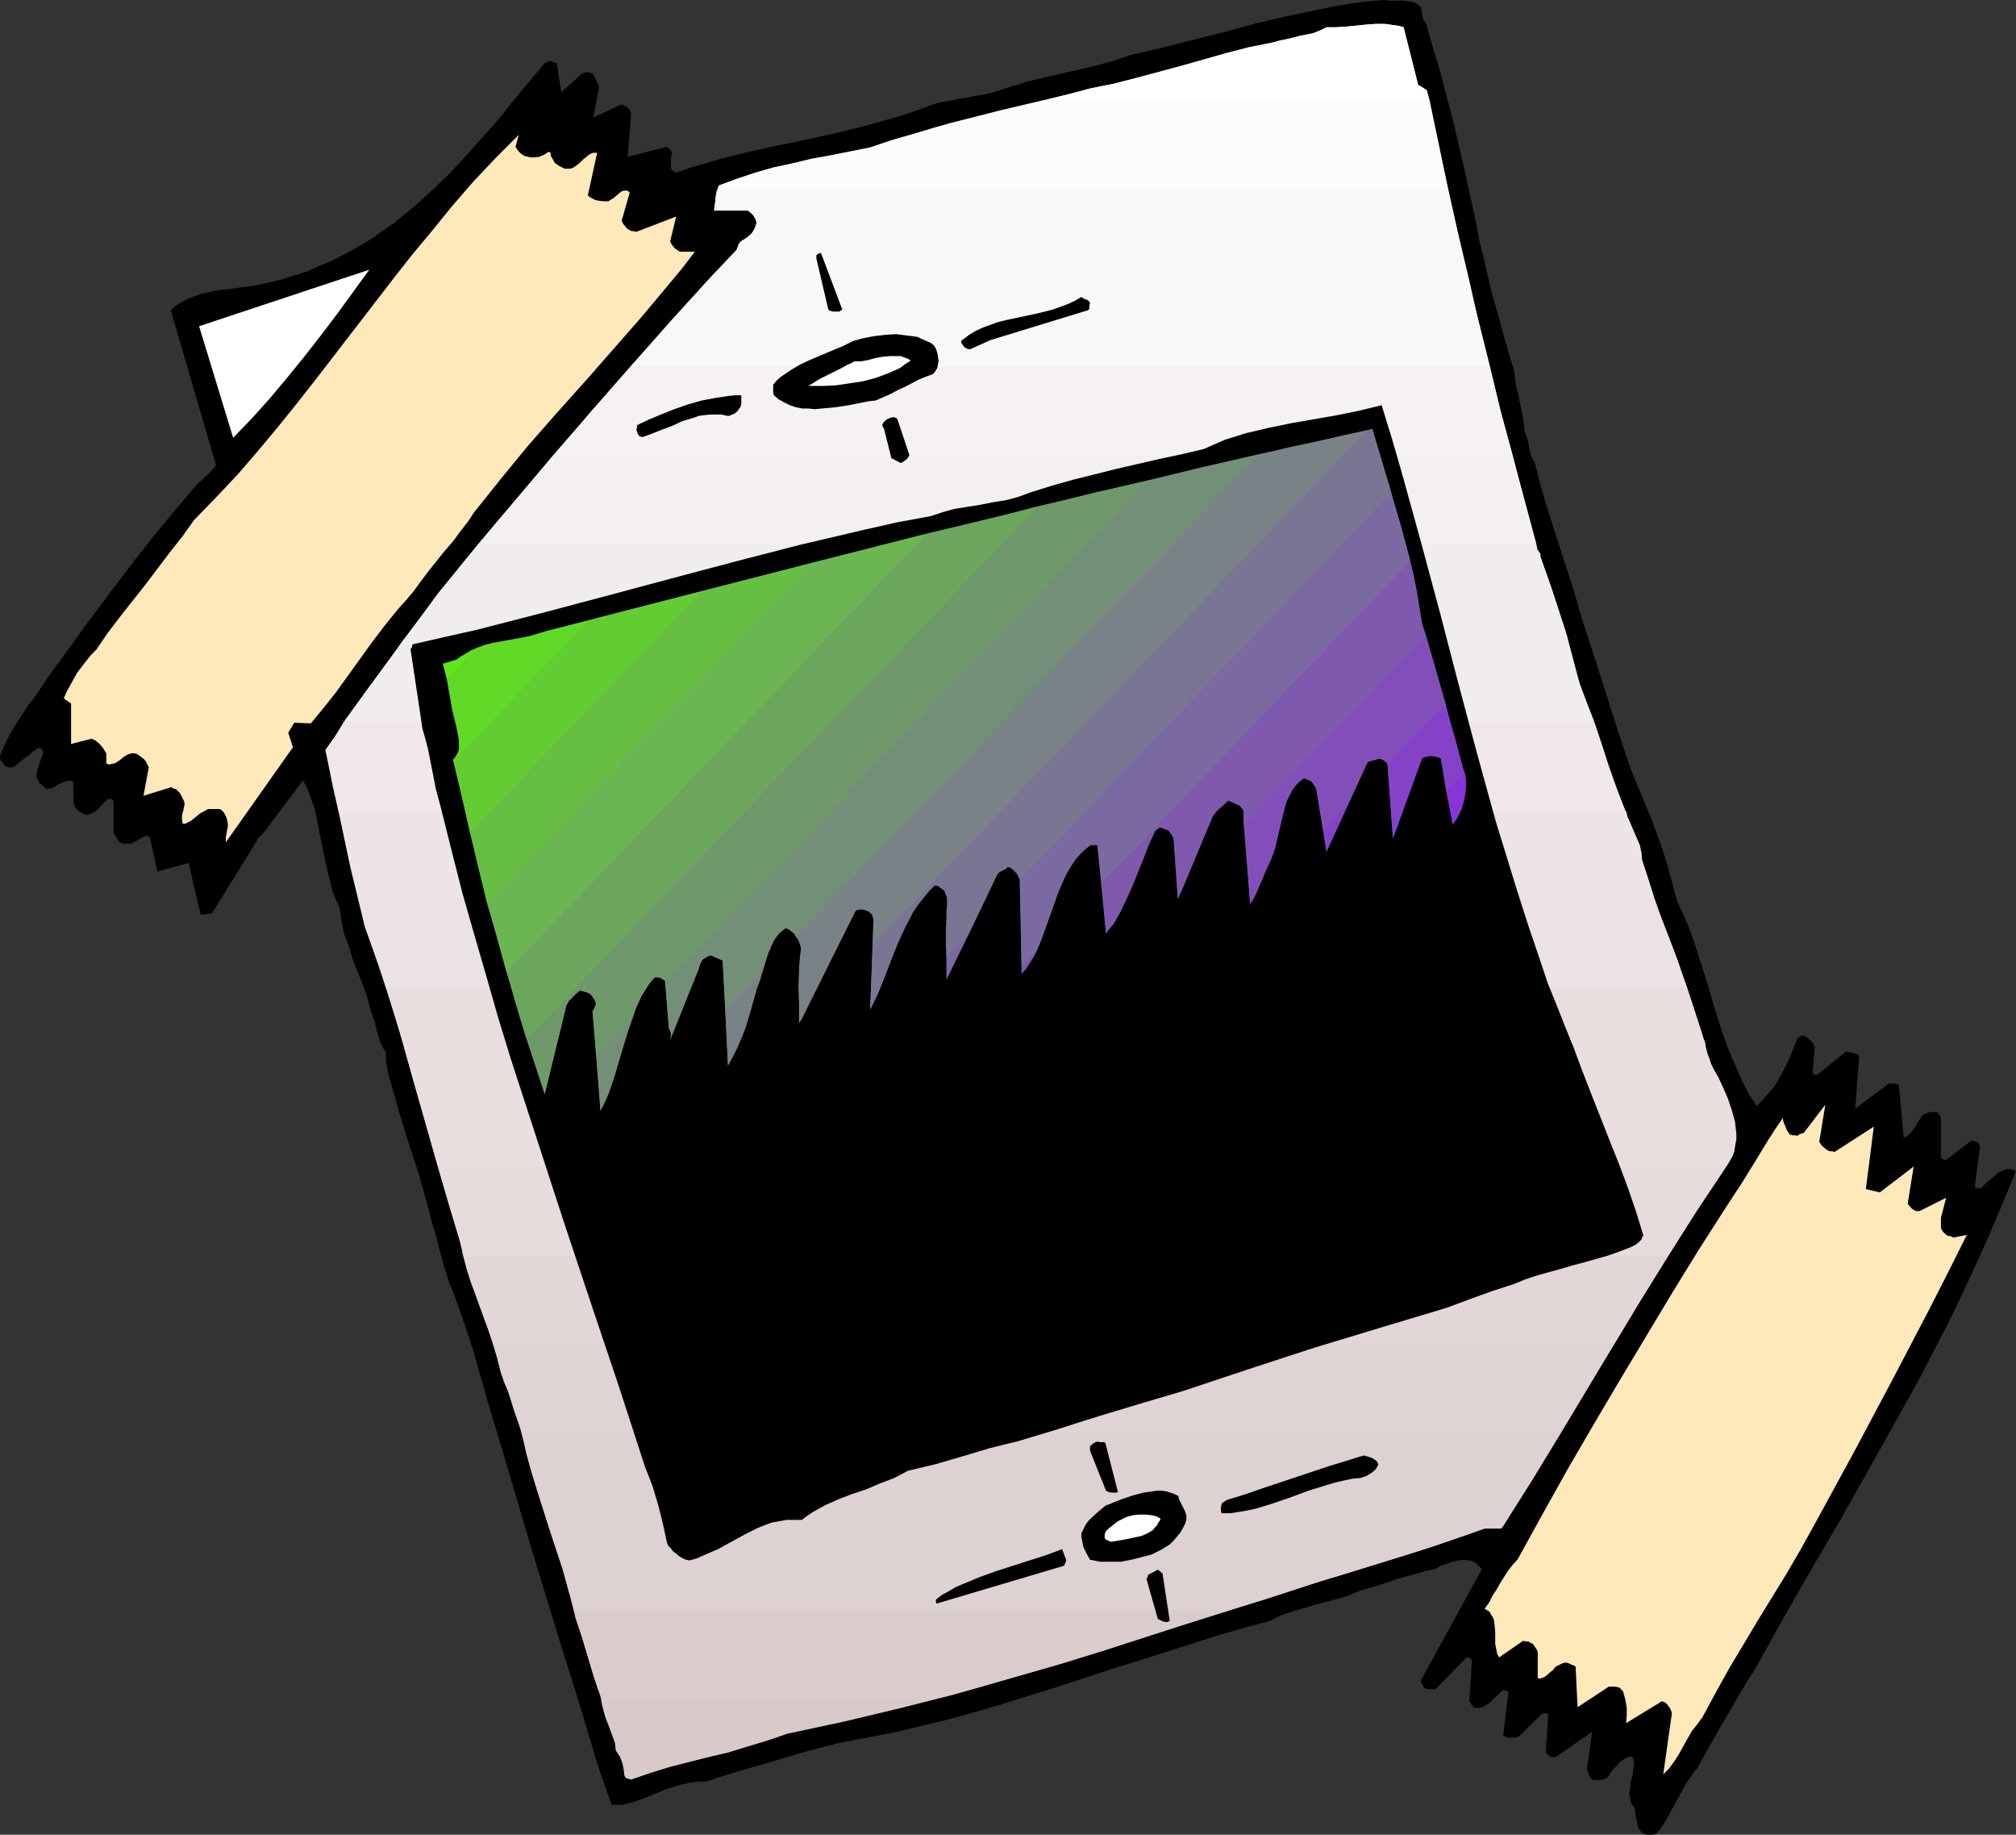 <?xml version="1.0" encoding="UTF-8" standalone="no"?>
<svg
   version="1.0"
   width="129.766mm"
   height="118.071mm"
   id="svg59"
   sodipodi:docname="Slide 2.wmf"
   xmlns:inkscape="http://www.inkscape.org/namespaces/inkscape"
   xmlns:sodipodi="http://sodipodi.sourceforge.net/DTD/sodipodi-0.dtd"
   xmlns="http://www.w3.org/2000/svg"
   xmlns:svg="http://www.w3.org/2000/svg">
  <rect width="100%" height="100%" fill="#333333" stroke="none"/>
  <sodipodi:namedview
     id="namedview59"
     pagecolor="#ffffff"
     bordercolor="#000000"
     borderopacity="0.25"
     inkscape:showpageshadow="2"
     inkscape:pageopacity="0.0"
     inkscape:pagecheckerboard="0"
     inkscape:deskcolor="#d1d1d1"
     inkscape:document-units="mm" />
  <defs
     id="defs1">
    <pattern
       id="WMFhbasepattern"
       patternUnits="userSpaceOnUse"
       width="6"
       height="6"
       x="0"
       y="0" />
  </defs>
  <path
     style="fill:#000000;fill-opacity:1;fill-rule:evenodd;stroke:none"
     d="m 0,183.866 v 0.485 l 0.162,0.646 0.323,0.323 0.323,0.323 0.162,0.323 0.162,0.323 0.646,0.323 h 0.808 0.646 l 5.979,-4.686 h 0.323 l 0.485,0.162 0.323,0.323 0.162,0.323 v 0.485 l -0.646,1.777 -0.646,1.939 -0.323,0.969 v 0.969 l 0.323,0.808 0.485,0.969 0.485,0.162 0.162,0.323 0.485,0.323 0.323,0.485 0.97,-0.162 0.808,-0.162 1.454,-0.969 0.808,-0.323 0.808,-0.323 0.808,-0.162 0.97,0.162 0.162,5.493 0.323,0.808 0.646,0.808 0.97,0.646 0.97,0.485 0.808,-0.162 0.808,-0.323 0.808,-0.485 0.646,-0.485 1.131,-1.293 0.646,-0.646 0.485,-0.485 h 0.97 l 0.323,0.162 0.162,0.485 v 7.594 l 1.454,2.262 0.97,0.323 h 0.97 0.808 l 0.646,-0.323 3.07,-1.616 h 0.162 l 0.323,0.162 0.323,0.162 0.162,0.323 1.778,8.078 7.595,-2.1 2.909,12.602 2.747,-0.323 10.827,-17.449 0.162,-0.485 0.323,-0.485 0.485,-0.323 0.485,-0.485 9.858,-13.087 0.97,1.616 0.646,1.777 0.646,1.777 0.646,1.777 0.808,4.039 0.808,4.039 0.808,4.039 0.97,4.201 0.485,1.939 0.485,1.939 0.808,1.939 0.808,1.777 0.485,3.231 0.646,3.07 1.131,3.07 0.97,3.231 2.424,6.14 1.131,3.07 0.808,3.231 0.97,2.747 0.646,2.585 0.808,2.585 0.646,1.293 0.646,0.969 v 1.939 l 0.323,1.777 0.323,1.777 0.485,1.616 0.485,1.777 0.485,1.616 0.97,3.555 1.131,3.716 1.131,3.716 2.586,7.917 2.262,7.917 0.97,3.878 1.131,3.878 0.97,3.716 0.97,3.555 1.131,3.555 1.293,3.231 2.424,6.786 1.131,3.393 1.131,3.555 3.394,11.956 3.555,11.795 7.11,24.074 7.272,23.751 3.717,11.795 3.555,11.795 1.131,3.878 1.293,3.878 1.293,3.716 1.293,3.555 h 1.293 1.293 l 1.293,-0.323 1.293,-0.323 2.747,-0.969 2.747,-1.131 2.747,-1.131 3.07,-0.969 3.07,-0.646 1.616,-0.162 h 1.616 l 4.04,-1.293 4.202,-1.293 7.918,-2.262 8.08,-2.424 8.08,-2.1 6.787,-1.293 6.787,-1.293 6.787,-1.616 6.626,-1.616 6.464,-1.777 6.626,-1.939 12.928,-4.039 12.766,-4.201 12.928,-4.039 13.09,-4.201 6.626,-1.939 6.626,-1.777 2.586,-1.293 2.747,-0.969 2.747,-0.808 2.747,-0.808 5.494,-1.454 2.747,-0.808 2.586,-1.131 4.525,-1.293 4.686,-1.616 4.686,-1.293 2.262,-0.646 2.424,-0.485 1.293,-0.808 1.454,-0.485 1.454,-0.485 1.454,-0.323 1.293,-0.162 1.293,0.162 0.646,0.162 0.646,0.323 0.485,0.323 0.485,0.485 0.323,0.323 0.323,0.323 0.162,0.162 v 0 l -14.867,27.144 v 0.485 l 0.323,0.323 0.323,0.646 0.485,0.485 0.646,0.162 h 0.808 0.97 l 7.595,-7.755 h 0.323 l 0.485,0.162 0.323,0.323 0.162,0.323 v 0 l -0.646,9.856 0.323,0.485 0.646,0.969 0.485,0.162 h 1.131 l 0.97,-0.323 0.808,-0.485 0.808,-0.646 1.454,-1.454 1.616,-1.454 0.808,0.162 0.323,0.162 0.162,0.323 -1.293,10.34 0.485,0.323 0.485,0.323 h 0.646 0.646 l 1.131,-0.162 0.485,-0.162 0.323,-0.323 1.616,-1.616 1.454,-1.454 1.293,-1.293 0.646,-0.646 0.646,-0.323 h 0.646 l 0.162,0.162 0.323,0.162 -0.646,9.371 v 0 l 0.162,0.162 h 0.162 l 0.323,0.323 0.323,0.323 h 0.162 l 0.485,0.162 h 0.808 l 8.888,-6.14 -1.293,9.048 0.485,1.293 0.162,0.485 0.162,0.323 0.323,0.323 0.485,0.323 h 0.485 0.646 l 1.131,-0.162 1.131,-0.485 0.485,-0.646 0.485,-0.808 0.646,-0.808 0.808,-0.808 0.646,-0.808 0.97,-0.646 0.97,-0.485 0.97,-0.162 0.323,0.646 0.162,0.808 v 0.646 l -0.162,0.808 -0.162,1.616 -0.485,1.616 -0.162,1.777 -0.162,1.454 0.162,0.808 0.162,0.808 0.323,0.808 0.646,0.646 0.162,1.616 0.323,1.616 0.323,1.454 0.323,0.646 0.485,0.646 0.323,0.162 0.323,0.323 0.97,0.162 h 0.97 l 0.97,-0.162 1.454,-1.777 1.293,-2.1 2.262,-4.201 2.424,-4.362 1.454,-2.1 1.454,-1.939 2.262,-4.201 2.424,-4.201 4.686,-8.078 2.424,-4.039 2.424,-3.878 4.525,-8.24 7.757,-13.572 7.918,-13.572 7.757,-13.733 7.757,-13.895 3.878,-6.947 3.555,-6.947 3.717,-7.109 3.394,-7.109 3.394,-7.271 3.232,-7.271 3.07,-7.271 3.07,-7.432 -0.646,-0.323 -0.646,-0.162 h -0.808 l -0.646,0.162 -0.808,0.323 -0.646,0.323 -0.646,0.485 -0.485,0.485 -0.97,0.808 -0.97,0.808 -0.808,0.808 -0.323,0.323 -0.323,0.162 h -0.162 l -0.323,-0.162 h -0.485 l -0.323,-0.323 1.293,-9.694 -0.162,-0.323 v -0.323 l -0.646,-0.485 -0.646,-0.162 -0.646,-0.162 -6.141,4.686 h -0.485 l -0.323,-0.162 -0.323,-0.162 -0.162,-0.485 v -9.694 h -0.162 l -0.162,-0.323 -0.485,-0.646 -0.323,-0.162 h -0.485 -0.97 l -0.97,0.323 -0.808,0.323 -0.97,1.454 -0.97,1.616 -1.131,1.454 -0.808,0.646 -0.808,0.485 -1.131,-12.441 v -0.323 l -0.323,-0.162 -0.485,-0.323 h -0.808 -0.808 l -8.242,6.14 0.97,-12.764 -0.485,-0.485 -0.97,-0.323 -0.97,-0.162 -0.808,-0.162 -6.949,5.655 h -0.485 l -0.323,-0.162 h -0.162 l -0.162,-0.323 0.485,-6.14 -0.323,-0.969 -0.646,-0.646 -0.808,-0.808 -0.97,-0.485 h -0.323 l -0.323,0.162 -0.808,0.485 -1.778,4.524 -0.97,2.1 -1.131,2.1 -1.131,2.1 -1.454,1.939 -1.616,1.777 -1.778,1.939 -1.778,-2.585 -1.454,-2.747 -1.293,-2.908 -1.293,-2.908 -1.293,-3.07 -1.131,-3.231 -2.101,-6.463 -1.939,-6.624 -2.101,-6.624 -1.131,-3.393 -1.131,-3.07 -1.293,-3.07 -1.454,-3.07 -1.131,-4.201 -1.131,-4.201 -1.293,-4.201 -1.454,-4.039 -1.454,-3.878 -1.616,-3.878 -3.07,-7.432 -1.778,-5.17 -1.616,-4.847 -3.07,-9.694 -3.07,-9.533 -3.07,-9.533 -1.293,-4.686 -1.454,-4.524 -2.909,-8.886 -2.747,-8.725 -1.293,-4.524 -1.131,-4.524 -0.485,-0.808 -0.485,-1.131 -0.485,-1.939 -0.162,-1.131 -0.323,-1.131 -0.323,-0.969 -0.323,-0.969 -0.162,-1.939 -0.323,-1.939 -0.808,-3.716 -0.323,-1.777 -0.485,-1.616 -0.162,-1.777 -0.162,-1.454 -1.454,-4.847 -1.293,-4.524 -1.293,-4.686 -1.293,-4.524 -1.131,-4.524 -0.97,-4.524 -1.131,-4.362 -0.808,-4.524 -1.454,-6.463 -1.293,-6.14 -1.454,-6.14 -1.454,-6.14 -3.07,-11.795 -1.778,-5.816 -1.616,-5.816 -0.485,-0.485 -0.162,-0.485 -0.323,-1.131 -0.162,-0.969 -0.162,-0.969 -0.97,-0.646 -0.97,-0.485 -1.131,-0.162 -1.131,-0.162 h -3.555 L 336.774,0 l -4.04,0.323 -3.878,0.485 -3.878,0.646 -3.878,0.808 -7.757,1.616 -7.757,1.777 -7.595,2.1 -7.757,1.939 -7.595,1.939 -7.757,1.777 -4.202,1.454 -4.202,1.131 -8.403,1.939 -4.202,0.969 -4.04,0.969 -4.202,1.293 -4.04,1.293 -1.939,0.485 -1.939,0.323 -3.555,0.646 -3.555,0.646 -1.778,0.323 -1.778,0.485 -3.878,1.454 -3.878,1.293 -3.878,1.131 -4.04,1.131 -7.757,1.939 -8.08,1.777 -7.918,1.616 -7.757,1.777 -3.878,0.969 -3.878,1.131 -3.878,1.131 -3.717,1.293 -0.323,-0.162 -0.323,-0.162 -0.485,-0.485 -0.162,-0.485 v -0.808 -1.454 l 0.162,-0.646 0.162,-0.646 -0.323,-0.485 -0.323,-0.323 -0.323,-0.485 -0.323,-0.162 -9.534,2.424 0.808,-10.664 -0.323,-0.646 -0.323,-0.485 -0.646,-0.485 -0.485,-0.162 -0.485,-0.323 -6.949,3.231 1.454,-7.432 -1.454,-3.231 h -0.162 l -0.485,-0.162 -0.323,-0.162 h -0.323 -0.323 -0.323 l -0.485,0.162 -0.323,0.162 -5.01,4.524 -1.131,-7.109 -0.646,-0.162 -0.485,-0.162 -0.323,-0.162 -0.646,0.162 -0.808,0.323 -7.434,8.886 -3.717,4.686 -7.918,8.886 -4.04,4.362 -4.363,4.201 -4.525,4.039 -4.525,3.716 -2.586,1.777 -2.424,1.777 -2.586,1.616 -2.586,1.454 -2.747,1.454 -2.747,1.454 -2.909,1.131 -2.909,1.293 -3.07,0.969 -3.07,0.969 -3.394,0.808 -3.232,0.646 -3.394,0.485 -3.555,0.485 -1.939,0.162 -1.939,0.485 -1.939,0.323 -1.616,0.646 -1.616,0.646 -1.616,0.808 -1.293,0.808 -1.293,1.131 10.989,37.646 -0.485,0.808 -0.646,0.646 -1.293,1.293 -0.808,0.808 -0.808,0.646 -0.808,0.808 -0.808,0.969 -4.686,5.493 -4.525,5.493 -4.363,5.493 -8.565,11.31 -4.202,5.655 -4.202,5.816 -4.363,5.978 -1.616,2.424 -1.616,2.424 -1.778,2.262 -1.616,2.424 -1.454,2.262 -1.454,2.424 -1.293,2.585 z"
     id="path1" />
  <path
     style="fill:#ffe8ba;fill-opacity:1;fill-rule:evenodd;stroke:none"
     d="m 15.837,170.132 0.485,0.323 0.485,0.323 0.485,0.323 v -0.162 10.017 l 5.01,-1.293 0.97,0.485 0.97,0.808 0.808,0.969 0.808,1.293 v 2.424 l 0.323,0.162 0.323,0.162 0.646,-0.162 0.808,-0.162 0.808,-0.485 0.646,-0.485 0.808,-0.646 0.808,-0.485 0.97,-0.323 h 0.646 l 0.646,0.162 0.485,0.323 0.646,0.485 0.646,0.485 0.485,0.646 0.323,0.646 0.323,0.646 -1.293,6.947 6.787,-2.1 0.485,0.323 0.646,0.162 0.485,0.485 0.485,0.485 0.323,0.646 0.646,1.293 0.162,0.646 -0.162,0.808 -0.162,0.808 -0.323,1.131 v 1.131 l 0.162,0.969 h 0.646 l 0.646,-0.323 0.646,-0.323 0.808,-0.646 1.616,-1.293 0.97,-0.485 0.808,-0.485 h 2.909 l 0.485,0.323 0.485,0.485 0.323,0.646 0.323,0.646 0.162,0.646 0.162,0.808 v 0.808 l -0.162,0.646 -0.162,0.969 -0.162,0.808 v 1.293 l 16.322,-23.104 -1.131,-3.555 1.454,-2.424 4.04,0.162 3.07,-3.716 3.07,-3.878 2.909,-4.039 2.909,-4.039 2.909,-4.039 3.07,-4.039 3.394,-4.201 1.778,-1.939 1.778,-2.1 1.778,-2.424 1.939,-2.585 3.878,-4.847 2.101,-2.424 1.778,-2.424 1.778,-2.262 1.616,-2.424 3.232,-4.039 3.232,-4.039 6.626,-8.078 6.949,-7.917 6.949,-7.755 6.949,-7.917 6.787,-7.755 6.626,-7.917 3.232,-3.878 3.07,-4.039 h -3.07 -0.485 l -0.323,-0.162 -0.97,-0.646 -0.646,-0.808 -0.323,-0.485 -0.162,-0.485 1.454,-5.978 -9.696,3.716 -0.646,-0.162 h -0.485 l -0.646,-0.323 -0.485,-0.323 -0.808,-0.969 -0.323,-0.485 -0.162,-0.485 1.939,-6.786 -0.323,-0.323 -0.323,-0.162 h -0.646 l -0.646,0.162 -0.646,0.485 -1.293,1.131 -0.808,0.485 -0.485,0.323 h -1.293 l -1.293,-0.162 -0.646,-0.162 -0.646,-0.323 -0.646,-0.323 -0.485,-0.485 2.262,-10.34 v 0 h -0.485 -0.485 l -0.808,0.323 -0.808,0.646 -0.808,0.646 -0.808,0.808 -0.808,0.646 -0.97,0.646 -0.646,0.162 h -0.485 -0.808 l -0.646,-0.323 -0.646,-0.323 -0.485,-0.323 -0.646,-0.485 -0.323,-0.646 -0.323,-0.485 -0.323,-0.646 v -0.323 -0.323 l -0.323,-0.162 h -0.323 l -0.97,0.646 -1.131,0.485 -1.293,0.162 h -0.808 l -0.646,-0.162 -0.808,-0.162 -0.808,-0.485 -0.808,-0.808 -0.646,-0.969 0.808,-2.908 -5.656,5.655 -5.494,5.816 -5.171,5.978 -4.848,5.978 -4.848,5.816 -4.686,5.978 -9.211,11.956 -9.211,11.956 -4.686,5.978 -4.686,5.816 -4.848,5.816 -5.01,5.816 -5.171,5.493 -5.494,5.655 -2.747,3.878 -3.07,3.878 -5.979,7.917 -6.141,7.755 -3.07,4.039 -2.747,4.039 -1.454,1.454 -1.131,1.454 -1.131,1.454 -0.97,1.293 -1.616,2.908 -0.808,1.454 -0.808,1.777 z"
     id="path2" />
  <path
     style="fill:#ffffff;fill-opacity:1;fill-rule:evenodd;stroke:none"
     d="m 48.48,79.492 8.242,26.982 4.525,-4.686 4.363,-4.847 4.202,-5.009 4.202,-5.17 4.04,-5.17 4.04,-5.332 7.757,-10.664 -41.37,13.733 z"
     id="path3" />
  <path
     style="fill:#d9caca;fill-opacity:1;fill-rule:evenodd;stroke:none"
     d="m 139.784,391.644 0.162,0.808 v 0.808 l 1.616,4.847 1.454,4.847 1.454,4.847 0.808,2.424 0.808,2.262 0.323,1.939 0.485,1.939 0.485,1.616 0.646,1.616 1.131,3.07 0.485,1.454 0.162,1.616 0.97,1.454 0.646,1.616 0.323,1.616 0.162,1.454 0.162,0.323 0.323,0.323 0.646,0.162 0.485,0.162 4.686,-1.616 4.686,-1.454 9.534,-2.424 4.848,-1.131 4.686,-1.454 4.848,-1.454 4.686,-1.616 6.787,-1.454 6.787,-1.454 13.574,-3.231 13.413,-3.393 13.413,-3.878 13.413,-3.878 13.251,-4.201 26.502,-8.563 z"
     id="path4" />
  <path
     style="fill:#dbcccc;fill-opacity:1;fill-rule:evenodd;stroke:none"
     d="m 133.158,370.155 3.717,11.471 1.616,5.816 1.454,5.816 1.616,4.847 1.454,4.847 1.454,4.847 0.808,2.424 0.808,2.262 0.323,0.485 v 0.323 h 80.638 l 10.019,-2.585 10.181,-2.908 10.181,-2.908 10.019,-3.07 20.038,-6.463 20.038,-6.301 13.413,-4.362 6.949,-2.1 6.787,-2.1 6.787,-2.1 6.626,-2.1 6.626,-2.262 6.464,-2.262 h 4.04 l 0.646,-0.808 0.485,-0.808 z"
     id="path5" />
  <path
     style="fill:#ded1d1;fill-opacity:1;fill-rule:evenodd;stroke:none"
     d="m 126.856,348.343 0.646,2.262 0.485,2.585 1.293,4.686 1.454,4.847 3.07,9.694 3.232,9.694 1.293,4.847 1.454,4.686 h 158.853 l 4.525,-1.293 4.363,-1.293 13.413,-4.362 6.949,-2.1 6.787,-2.1 6.787,-2.1 6.626,-2.1 6.626,-2.262 6.464,-2.262 h 4.04 l 7.434,-11.633 7.11,-11.795 z"
     id="path6" />
  <path
     style="fill:#ded1d1;fill-opacity:1;fill-rule:evenodd;stroke:none"
     d="m 120.069,326.693 0.97,3.555 0.808,3.555 0.808,2.424 0.97,2.262 1.454,4.686 0.808,2.262 0.808,2.424 0.646,2.585 0.646,2.747 1.131,4.201 1.293,4.201 2.747,8.563 h 233.189 l 6.787,-10.825 6.626,-10.825 6.464,-10.825 3.232,-5.493 3.232,-5.493 z"
     id="path7" />
  <path
     style="fill:#e0d3d3;fill-opacity:1;fill-rule:evenodd;stroke:none"
     d="m 112.635,305.366 1.131,3.555 1.131,3.555 2.424,6.947 1.293,3.555 1.131,3.393 1.131,3.716 0.97,3.716 1.454,3.716 1.293,3.555 1.293,3.555 0.97,3.716 h 252.904 l 6.464,-10.664 6.464,-10.664 6.626,-10.987 6.626,-10.664 z"
     id="path8" />
  <path
     style="fill:#e3d6d6;fill-opacity:1;fill-rule:evenodd;stroke:none"
     d="m 106.494,283.716 2.586,8.886 2.747,9.048 0.808,3.393 0.808,3.393 0.97,3.07 1.131,3.07 2.262,6.14 2.262,5.978 h 272.619 l 6.626,-10.825 6.626,-10.664 6.949,-10.825 7.11,-10.664 z"
     id="path9" />
  <path
     style="fill:#e6dcdc;fill-opacity:1;fill-rule:evenodd;stroke:none"
     d="m 100.353,262.065 5.656,19.711 2.909,10.017 2.909,9.856 0.485,1.777 0.323,1.939 h 293.304 l 6.787,-10.825 7.11,-10.664 0.808,-1.293 0.808,-1.293 0.485,-1.293 0.162,-1.293 0.323,-1.454 v -1.454 l -0.162,-1.454 -0.162,-1.454 -0.808,-2.908 -0.97,-2.908 -1.131,-2.585 -1.131,-2.424 z"
     id="path10" />
  <path
     style="fill:#e8dede;fill-opacity:1;fill-rule:evenodd;stroke:none"
     d="m 106.494,283.716 -3.07,-10.825 -3.07,-10.825 -3.07,-10.987 -3.394,-10.825 H 410.464 l 1.778,5.493 1.778,5.493 0.323,1.131 0.485,1.293 0.162,1.131 0.323,1.293 0.485,1.293 0.485,1.454 0.646,1.293 0.808,1.454 1.131,2.424 1.131,2.747 1.131,2.908 0.808,2.908 0.162,1.454 0.162,1.454 v 1.454 l -0.162,1.454 -0.162,1.454 -0.485,1.293 -0.646,1.293 -0.808,1.293 z"
     id="path11" />
  <path
     style="fill:#e8dede;fill-opacity:1;fill-rule:evenodd;stroke:none"
     d="m 87.264,218.603 0.808,3.393 0.646,3.231 3.232,9.209 3.07,9.209 2.747,9.209 2.586,9.209 h 317.705 v -0.162 l -0.162,-0.162 -0.162,-0.162 -0.808,-1.454 -0.646,-1.293 -0.485,-1.454 -0.485,-1.293 -0.323,-1.293 -0.162,-1.131 -0.485,-1.293 -0.323,-1.131 -2.262,-6.947 -2.262,-6.624 -1.131,-3.393 -1.131,-3.07 -2.424,-6.301 -1.131,-3.07 -1.131,-3.231 z"
     id="path12" />
  <path
     style="fill:#ebe3e3;fill-opacity:1;fill-rule:evenodd;stroke:none"
     d="m 82.416,197.276 1.454,7.109 1.454,6.947 3.394,13.895 2.747,7.594 1.293,3.716 1.131,3.716 H 410.464 l -2.747,-7.755 -2.909,-7.594 -0.808,-1.939 -0.808,-2.1 -1.293,-3.878 -1.131,-3.878 -0.646,-1.939 -0.646,-1.939 -0.162,-1.777 -0.323,-1.777 -0.646,-1.454 -0.646,-1.454 -1.131,-2.747 -0.646,-1.454 -0.323,-1.293 z"
     id="path13" />
  <path
     style="fill:#ede5e5;fill-opacity:1;fill-rule:evenodd;stroke:none"
     d="m 87.264,218.603 -2.262,-9.048 -1.939,-9.048 -2.101,-9.209 -1.778,-8.886 2.424,-3.393 2.101,-3.555 H 387.84 l 1.778,5.332 1.778,5.493 1.939,5.493 2.101,5.493 0.323,1.293 0.646,1.454 0.646,1.293 0.646,1.454 0.646,1.454 0.485,1.454 0.485,1.777 0.162,1.777 0.808,2.424 0.808,2.424 1.454,4.524 z"
     id="path14" />
  <path
     style="fill:#f0e8e8;fill-opacity:1;fill-rule:evenodd;stroke:none"
     d="m 82.416,197.276 -1.616,-7.594 -0.808,-3.716 -0.808,-3.555 2.586,-3.716 2.424,-3.716 5.01,-6.947 5.01,-6.947 5.333,-7.109 H 381.052 l 3.232,12.279 1.293,3.555 1.293,3.878 2.747,7.755 2.747,7.917 1.454,3.878 1.616,4.039 h 0.162 z"
     id="path15" />
  <path
     style="fill:#f2eded;fill-opacity:1;fill-rule:evenodd;stroke:none"
     d="m 387.84,175.464 -1.778,-4.524 -1.778,-4.686 -4.525,-15.349 -2.262,-7.755 -2.747,-7.755 v -0.646 l -0.323,-0.485 -0.323,-0.485 -0.162,-0.162 v -0.646 l -0.162,-0.323 v -0.323 H 116.352 l -4.848,5.978 -5.01,6.14 -3.07,4.201 -3.07,4.039 -2.909,3.878 -2.747,3.878 -5.494,7.432 -5.494,7.594 z"
     id="path16" />
  <path
     style="fill:#f2eded;fill-opacity:1;fill-rule:evenodd;stroke:none"
     d="m 381.052,153.976 -3.07,-9.371 -3.232,-9.209 v -0.646 l -0.323,-0.485 -0.323,-0.485 -0.162,-0.162 -3.07,-11.471 -2.909,-11.471 H 134.613 l -6.949,8.24 -7.11,8.402 -7.11,8.563 -6.949,8.563 -1.778,2.424 -1.778,2.424 -1.778,2.424 -1.616,2.262 z"
     id="path17" />
  <path
     style="fill:#f5f0f0;fill-opacity:1;fill-rule:evenodd;stroke:none"
     d="m 362.468,89.186 2.586,10.825 2.909,10.664 2.909,10.825 2.909,10.825 H 116.352 l 18.422,-21.65 9.211,-10.825 9.373,-10.664 z"
     id="path18" />
  <path
     style="fill:#f7f2f2;fill-opacity:1;fill-rule:evenodd;stroke:none"
     d="m 357.297,67.536 2.424,10.825 2.747,10.825 2.586,10.664 2.909,10.825 H 134.613 l 18.907,-21.65 9.534,-10.825 9.696,-10.664 z"
     id="path19" />
  <path
     style="fill:#faf7f7;fill-opacity:1;fill-rule:evenodd;stroke:none"
     d="m 352.288,45.886 2.424,10.987 2.424,10.825 5.333,21.489 H 153.358 l 12.766,-14.218 13.09,-14.218 0.485,-1.293 0.323,-0.485 0.323,-0.323 1.293,-0.808 1.131,-0.969 0.485,-0.646 0.323,-0.646 0.323,-0.808 0.162,-0.646 -0.323,-0.969 -0.485,-0.808 -0.646,-0.646 -0.646,-0.485 h -8.242 l 0.323,-1.293 0.162,-1.454 0.162,-1.293 0.323,-1.293 z"
     id="path20" />
  <path
     style="fill:#faf7f7;fill-opacity:1;fill-rule:evenodd;stroke:none"
     d="m 347.763,24.235 2.262,10.825 2.262,10.987 2.424,10.664 2.586,10.825 h -184.547 l 6.464,-6.786 0.485,-1.293 0.323,-0.485 0.323,-0.323 1.293,-0.808 1.131,-0.969 0.485,-0.646 0.323,-0.646 0.323,-0.808 0.162,-0.646 -0.323,-0.969 -0.485,-0.808 -0.646,-0.646 -0.646,-0.485 h -8.242 l 0.162,-1.616 0.162,-0.808 v -0.808 l 0.323,-1.616 0.323,-0.646 0.323,-0.646 4.363,-1.616 4.363,-1.454 4.525,-1.293 4.525,-0.969 4.686,-1.131 4.525,-0.808 4.848,-0.969 4.848,-0.969 5.171,-1.777 5.171,-1.454 5.333,-1.616 5.333,-1.454 10.666,-2.747 10.989,-2.585 z"
     id="path21" />
  <path
     style="fill:#fcfcfc;fill-opacity:1;fill-rule:evenodd;stroke:none"
     d="m 352.288,45.886 -2.586,-11.956 -1.293,-5.978 -1.293,-5.978 -0.485,-0.323 -0.97,-0.646 -0.646,-0.323 -3.555,-14.057 -1.131,-0.323 -1.131,-0.162 -2.262,-0.323 h -2.262 l -2.262,0.162 -4.686,0.485 -2.586,0.162 h -2.424 l -1.616,0.808 -1.616,0.646 -1.616,0.323 -1.616,0.323 -3.232,0.808 -1.616,0.323 -1.778,0.485 -5.656,1.131 -5.656,1.454 -10.827,3.07 -10.827,2.908 -5.656,1.454 -5.656,1.131 -6.787,1.777 -6.787,1.777 -13.736,3.231 -6.626,1.616 -6.626,1.939 -6.626,1.939 -6.464,2.1 -4.848,0.969 -4.848,0.969 -4.525,0.808 -4.686,1.131 -4.525,0.969 -4.525,1.293 -4.363,1.454 -4.363,1.616 -0.323,0.323 v 0.485 z"
     id="path22" />
  <path
     style="fill:#ffffff;fill-opacity:1;fill-rule:evenodd;stroke:none"
     d="m 347.763,24.235 -0.323,-1.131 -0.323,-1.131 -0.485,-0.323 -0.97,-0.646 -0.646,-0.323 -3.555,-14.057 -1.131,-0.323 -1.131,-0.162 -2.262,-0.323 h -2.262 l -2.262,0.162 -4.686,0.485 -2.586,0.162 h -2.424 l -1.616,0.808 -1.616,0.646 -1.616,0.323 -1.616,0.323 -3.232,0.808 -1.616,0.323 -1.778,0.485 -5.656,1.131 -5.656,1.454 -10.827,3.07 -10.827,2.908 -5.656,1.454 -5.656,1.131 -5.494,1.454 -5.494,1.293 z"
     id="path23" />
  <path
     style="fill:#000000;fill-opacity:1;fill-rule:evenodd;stroke:none"
     d="m 99.869,157.853 2.909,19.388 0.646,2.262 0.646,2.424 0.97,4.847 0.97,5.009 0.646,2.424 0.646,2.424 2.586,10.34 2.586,10.179 2.909,10.179 2.909,10.017 2.909,10.179 3.07,10.017 6.464,19.873 6.464,19.873 6.626,19.873 6.626,19.711 6.464,19.873 1.778,4.524 1.454,4.847 1.131,4.524 0.97,4.524 0.323,0.808 0.646,0.646 0.485,0.646 0.808,0.646 0.808,0.646 0.808,0.485 0.808,0.323 0.808,0.162 1.778,-0.485 1.778,-0.808 3.394,-1.454 3.232,-1.777 3.232,-1.777 3.232,-1.616 1.616,-0.646 1.778,-0.646 1.778,-0.323 1.778,-0.323 h 1.778 1.939 l 1.293,-0.969 1.454,-0.969 2.909,-1.616 3.232,-1.454 3.394,-1.293 3.394,-1.131 3.394,-1.454 3.394,-1.293 3.394,-1.777 3.394,-0.808 3.394,-0.808 6.626,-1.939 6.464,-1.939 3.232,-0.808 3.394,-0.808 10.181,-3.07 5.01,-1.616 5.171,-1.616 10.181,-3.07 9.858,-2.908 15.998,-5.332 15.837,-5.17 15.998,-4.847 8.08,-2.424 8.08,-2.424 5.656,-2.1 5.333,-1.939 5.494,-1.777 2.747,-1.131 2.909,-0.969 5.818,-1.616 2.747,-0.808 3.07,-0.808 5.656,-1.616 2.747,-0.969 2.909,-1.131 0.97,-0.485 0.808,-0.646 0.646,-0.646 0.162,-0.485 0.323,-0.485 -1.778,-5.816 -1.939,-5.655 -2.101,-5.655 -2.262,-5.655 -4.525,-11.471 -2.262,-5.816 -2.101,-5.655 -2.101,-5.17 -2.101,-5.332 -2.101,-5.17 -1.778,-5.332 -2.909,-8.563 -2.747,-8.563 -2.586,-8.402 -2.586,-8.402 -4.686,-16.965 -4.525,-16.965 -4.363,-16.803 -4.525,-16.803 -4.686,-16.965 -2.424,-8.402 -2.586,-8.402 -5.333,1.293 -5.494,1.131 -11.15,1.939 -5.494,1.131 -5.494,1.293 -2.586,0.808 -2.586,0.808 -2.586,1.131 -2.586,1.131 -5.494,1.293 -5.333,1.131 -10.504,2.424 -10.342,2.585 -5.171,1.454 -5.171,1.616 -3.07,1.131 -3.07,0.808 -3.07,0.485 -3.232,0.646 -6.141,0.969 -2.909,0.808 -2.909,0.969 -7.918,1.454 -7.918,1.777 -15.837,3.716 -15.675,4.039 -15.837,4.201 -15.675,4.201 -15.837,4.201 -15.675,4.039 -7.918,1.777 -7.757,1.777 -0.162,0.646 v 0.162 z"
     id="path24" />
  <path
     style="fill:#5fe61a;fill-opacity:1;fill-rule:evenodd;stroke:none"
     d="m 107.787,161.731 0.485,1.777 0.485,1.939 0.646,3.716 0.646,3.716 0.485,1.939 0.485,1.777 0.485,2.424 0.162,1.131 v 1.131 0.969 l -0.323,0.969 -0.485,0.808 -0.646,0.808 h 0.162 v 0.162 l 32.805,-34.091 -5.01,1.293 -5.171,1.293 -2.909,0.969 -2.909,0.646 -2.909,0.646 -2.909,0.485 -2.747,0.646 -2.747,0.808 -1.293,0.485 -1.293,0.808 -1.131,0.646 -1.131,0.808 -3.232,0.969 z"
     id="path25" />
  <path
     style="fill:#61d927;fill-opacity:1;fill-rule:evenodd;stroke:none"
     d="m 108.757,165.124 0.485,2.747 0.323,1.454 0.162,1.454 0.646,2.908 0.646,2.908 0.485,2.424 0.162,1.131 v 1.131 0.969 l -0.323,0.969 -0.485,0.808 -0.646,0.808 2.101,8.725 2.101,8.886 56.237,-58.65 -18.907,4.847 -18.746,4.847 -2.262,0.646 -2.101,0.646 -4.525,0.808 -4.363,0.808 -1.939,0.485 -2.101,0.808 z"
     id="path26" />
  <path
     style="fill:#63cc32;fill-opacity:1;fill-rule:evenodd;stroke:none"
     d="m 118.453,219.573 -4.202,-17.449 -1.939,-8.563 -1.939,-8.563 32.805,-34.091 27.472,-7.109 27.31,-6.947 z"
     id="path27" />
  <path
     style="fill:#66bf42;fill-opacity:1;fill-rule:evenodd;stroke:none"
     d="m 123.301,236.376 -2.424,-8.402 -2.262,-8.563 -2.262,-8.563 -1.939,-8.402 56.237,-58.65 27.634,-7.109 27.31,-6.947 z"
     id="path28" />
  <path
     style="fill:#6bb552;fill-opacity:1;fill-rule:evenodd;stroke:none"
     d="m 128.149,252.694 -2.424,-8.24 -2.586,-8.24 -2.262,-8.402 -2.424,-8.24 79.507,-82.723 27.472,-6.786 13.574,-3.393 13.574,-3.555 z"
     id="path29" />
  <path
     style="fill:#6ba65c;fill-opacity:1;fill-rule:evenodd;stroke:none"
     d="m 123.301,236.376 2.101,7.594 2.262,7.432 4.848,14.703 5.333,-21.812 0.323,-0.323 0.162,-0.485 0.808,-0.808 0.97,-0.969 0.97,-0.808 0.646,0.162 0.646,0.162 0.485,0.162 0.646,0.323 0.485,0.485 0.323,0.485 0.323,0.485 0.323,0.646 v 0.485 l -0.162,0.485 -0.162,0.485 -0.485,0.646 0.97,10.664 8.726,-8.725 0.97,-2.908 1.293,-2.747 1.454,-2.424 0.808,-1.131 0.97,-0.969 h 0.646 l 0.646,0.162 1.131,0.646 0.162,0.646 117.483,-122.308 -13.413,3.07 -13.413,3.393 -26.987,6.463 z"
     id="path30" />
  <path
     style="fill:#70996b;fill-opacity:1;fill-rule:evenodd;stroke:none"
     d="m 128.149,252.694 2.262,6.786 2.101,6.624 5.333,-21.812 0.323,-0.323 0.162,-0.485 0.808,-0.808 0.97,-0.969 0.97,-0.808 0.646,0.162 0.646,0.162 0.485,0.162 0.646,0.323 0.485,0.485 0.323,0.485 0.323,0.485 0.323,0.646 v 0.485 l -0.162,0.485 -0.162,0.485 -0.485,0.646 1.939,24.235 0.97,-1.939 0.97,-2.1 1.454,-4.201 2.586,-8.886 1.293,-4.362 0.646,-2.1 0.97,-1.939 0.808,-1.939 1.131,-1.777 1.131,-1.777 1.293,-1.454 h 0.646 l 0.646,0.162 1.131,0.646 0.97,11.633 0.162,0.323 0.323,0.808 v 0.808 l -0.162,0.808 6.949,-17.288 0.162,-0.646 0.162,-0.485 0.323,-0.485 0.162,-0.485 0.485,-0.323 0.485,-0.323 0.646,-0.323 0.485,-0.162 2.909,1.293 0.646,12.118 9.05,-9.371 0.97,-3.231 0.485,-1.454 0.646,-1.454 0.646,-1.454 0.808,-1.131 0.808,-1.131 1.293,-0.808 0.808,0.323 0.646,0.485 0.646,0.485 0.485,0.808 112.473,-117.138 -13.251,2.908 -13.413,3.231 -26.987,6.301 z"
     id="path31" />
  <path
     style="fill:#738f78;fill-opacity:1;fill-rule:evenodd;stroke:none"
     d="m 145.117,256.572 0.97,13.572 1.293,-2.585 0.97,-2.747 0.97,-2.747 1.778,-5.816 1.778,-5.655 0.97,-2.747 z"
     id="path32" />
  <path
     style="fill:#738f78;fill-opacity:1;fill-rule:evenodd;stroke:none"
     d="m 161.923,239.122 0.808,10.987 0.162,0.323 0.323,0.808 v 0.808 l -0.162,0.808 6.949,-17.288 0.162,-0.646 0.162,-0.485 0.323,-0.485 0.162,-0.485 0.485,-0.323 0.485,-0.323 0.646,-0.323 0.485,-0.162 2.909,1.293 1.293,25.528 1.131,-2.1 1.131,-2.262 0.97,-2.262 0.97,-2.424 1.454,-4.847 1.293,-4.686 0.808,-2.1 0.485,-2.1 1.293,-4.201 0.808,-1.939 0.97,-1.777 0.485,-0.808 0.646,-0.646 0.808,-0.646 0.808,-0.646 0.646,0.323 0.646,0.485 0.646,0.485 0.485,0.808 0.485,0.646 0.323,0.646 0.485,1.454 -0.162,2.424 -0.162,2.262 -0.162,4.362 v 8.725 l 0.485,-0.162 13.251,-26.659 v 0 l 0.323,-0.162 0.323,-0.162 h 0.485 0.646 l 0.485,0.162 0.485,0.162 0.485,0.162 0.485,0.485 0.323,0.323 0.162,0.485 0.162,0.646 -0.162,6.14 120.23,-125.055 -13.251,2.908 -13.251,2.908 -13.413,3.07 -13.251,3.231 z"
     id="path33" />
  <path
     style="fill:#788287;fill-opacity:1;fill-rule:evenodd;stroke:none"
     d="m 176.467,245.747 0.646,13.41 1.131,-2.1 1.131,-2.262 0.97,-2.262 0.97,-2.424 1.454,-4.847 1.293,-4.686 0.808,-2.1 0.646,-2.1 z"
     id="path34" />
  <path
     style="fill:#788287;fill-opacity:1;fill-rule:evenodd;stroke:none"
     d="m 193.758,227.813 0.485,0.646 0.323,0.646 0.162,0.808 0.162,0.646 -0.323,2.585 -0.162,2.262 -0.162,4.524 0.162,4.362 v 4.524 l 13.736,-27.305 v 0 l 0.323,-0.162 0.323,-0.162 h 0.485 0.646 l 0.485,0.162 0.485,0.162 0.485,0.162 0.485,0.485 0.323,0.323 0.162,0.485 0.162,0.646 -0.808,21.973 1.939,-4.039 1.616,-4.039 1.616,-4.201 1.616,-4.039 1.778,-3.878 0.97,-1.777 0.97,-1.939 1.131,-1.616 1.293,-1.616 1.293,-1.616 1.454,-1.454 h 0.162 0.323 l 0.485,0.162 0.323,0.323 0.485,0.323 0.646,0.485 0.162,0.646 0.323,0.646 0.162,0.808 v 0.808 0.808 l -0.162,0.808 v 3.07 2.747 2.908 2.747 l 5.494,-5.655 6.949,-14.541 0.646,-0.485 0.646,-0.323 0.646,-0.323 0.485,-0.485 0.646,0.162 0.485,0.323 0.808,0.808 0.323,0.323 0.485,0.969 0.162,0.323 0.162,0.162 90.173,-94.033 -0.485,-2.1 -0.646,-1.939 -1.131,-3.878 -2.262,-7.594 -6.787,1.454 -6.949,1.616 -6.949,1.454 -6.949,1.777 z"
     id="path35" />
  <path
     style="fill:#7b7594;fill-opacity:1;fill-rule:evenodd;stroke:none"
     d="m 194.405,248.332 v 0.485 l 0.485,-0.646 z"
     id="path36" />
  <path
     style="fill:#7b7594;fill-opacity:1;fill-rule:evenodd;stroke:none"
     d="m 212.342,229.751 -0.646,15.834 1.939,-4.039 1.616,-4.039 1.616,-4.201 1.616,-4.039 1.778,-3.878 0.97,-1.777 0.97,-1.939 1.131,-1.616 1.293,-1.616 1.293,-1.616 1.454,-1.454 h 0.162 0.323 l 0.485,0.162 0.323,0.323 0.485,0.323 0.646,0.485 0.162,0.646 0.323,0.646 0.162,0.808 v 0.808 0.808 l -0.162,0.808 v 2.262 l -0.162,2.262 v 4.201 l 0.162,4.201 v 4.039 l 12.443,-25.69 0.646,-0.485 0.646,-0.323 0.646,-0.323 0.485,-0.485 0.646,0.162 0.485,0.323 0.808,0.808 0.323,0.323 0.485,0.969 0.162,0.323 0.485,21.489 3.717,-4.039 0.646,-1.616 0.646,-1.616 1.293,-3.555 1.293,-3.555 1.293,-3.716 1.454,-3.393 0.808,-1.616 0.97,-1.616 0.97,-1.454 1.131,-1.293 1.293,-1.293 1.293,-0.969 h 1.616 l 1.131,9.209 74.982,-78.2 -2.262,-8.24 -2.262,-8.24 -2.424,-8.078 -1.131,-3.716 -1.131,-3.878 h -0.323 l -0.323,0.162 -0.646,0.162 z"
     id="path37" />
  <path
     style="fill:#7b69a1;fill-opacity:1;fill-rule:evenodd;stroke:none"
     d="m 230.28,232.66 v 5.493 l 5.494,-11.148 z"
     id="path38" />
  <path
     style="fill:#7b69a1;fill-opacity:1;fill-rule:evenodd;stroke:none"
     d="m 248.217,213.918 0.323,22.943 1.131,-1.454 1.131,-1.616 0.97,-1.777 0.97,-1.939 0.808,-2.1 0.808,-2.262 1.454,-4.524 1.778,-4.686 0.97,-2.262 0.97,-1.939 1.293,-2.1 1.293,-1.777 1.616,-1.616 1.616,-1.293 h 1.616 l 2.101,21.489 0.97,-1.293 0.97,-1.131 0.808,-1.454 0.808,-1.454 1.454,-3.07 1.454,-3.231 2.747,-6.786 1.293,-3.393 1.454,-3.07 0.162,-0.162 0.162,-0.162 0.323,-0.162 0.323,-0.323 h 0.646 l 0.646,0.323 0.646,0.162 0.485,0.323 0.323,0.485 0.323,0.485 0.323,0.485 0.162,0.646 0.97,13.249 0.97,-0.808 7.595,-18.257 0.323,-0.323 0.323,-0.485 0.97,-0.969 1.131,-0.969 0.97,-0.969 2.909,1.293 0.162,0.323 0.323,0.323 0.323,0.485 v 0.485 2.1 l 0.323,0.808 44.117,-46.047 v 0.162 l -0.97,-2.747 -0.646,-4.039 -0.646,-4.039 -0.808,-4.039 -0.97,-4.039 -2.101,-7.917 -2.424,-7.917 z"
     id="path39" />
  <path
     style="fill:#7f59ad;fill-opacity:1;fill-rule:evenodd;stroke:none"
     d="m 248.541,235.245 v 1.616 l 1.131,-1.293 0.808,-1.293 0.97,-1.454 0.808,-1.616 z"
     id="path40" />
  <path
     style="fill:#7f59ad;fill-opacity:1;fill-rule:evenodd;stroke:none"
     d="m 268.094,214.726 0.97,12.279 0.97,-1.293 0.97,-1.131 0.808,-1.454 0.808,-1.454 1.454,-3.07 1.454,-3.231 2.747,-6.786 1.293,-3.393 1.454,-3.07 0.162,-0.162 0.162,-0.162 0.323,-0.162 0.323,-0.323 h 0.646 l 0.646,0.323 0.646,0.162 0.485,0.323 0.323,0.485 0.323,0.485 0.323,0.485 0.162,0.646 0.97,14.38 8.565,-20.196 0.323,-0.323 0.323,-0.485 0.97,-0.969 1.131,-0.969 0.97,-0.969 2.909,1.293 0.162,0.323 0.323,0.323 0.323,0.485 v 0.485 2.1 l 1.616,20.196 0.808,-1.293 0.646,-1.293 1.131,-2.585 1.131,-2.747 1.293,-2.747 0.97,-2.585 0.646,-2.747 0.646,-2.747 0.646,-2.747 0.646,-2.585 0.485,-1.293 0.646,-1.293 0.485,-0.969 0.808,-1.131 0.97,-0.969 0.97,-0.808 h 0.485 l 0.646,0.323 0.485,0.162 0.485,0.323 0.323,0.485 0.323,0.485 0.323,0.485 0.162,0.646 1.616,9.694 5.979,-6.14 4.848,-10.502 0.485,-0.162 0.485,-0.162 0.808,-0.162 0.485,-0.162 0.646,-0.162 0.485,0.162 0.485,0.162 0.485,0.323 0.323,0.162 0.162,0.323 14.059,-14.38 -2.747,-9.856 -1.454,-4.847 -1.454,-4.686 -0.646,-3.878 -0.646,-3.716 -0.808,-3.878 -0.808,-3.878 z"
     id="path41" />
  <path
     style="fill:#824fba;fill-opacity:1;fill-rule:evenodd;stroke:none"
     d="m 286.516,217.472 v 1.131 l 0.97,-1.939 z"
     id="path42" />
  <path
     style="fill:#824fba;fill-opacity:1;fill-rule:evenodd;stroke:none"
     d="m 302.838,200.507 1.293,19.388 0.808,-1.293 0.646,-1.293 1.131,-2.585 1.131,-2.747 1.293,-2.747 0.97,-2.585 0.646,-2.747 0.646,-2.747 0.646,-2.747 0.646,-2.585 0.485,-1.293 0.646,-1.293 0.485,-0.969 0.808,-1.131 0.97,-0.969 0.97,-0.808 h 0.485 l 0.646,0.323 0.485,0.162 0.485,0.323 0.323,0.485 0.323,0.485 0.323,0.485 0.162,0.646 2.424,14.864 10.019,-21.812 0.485,-0.162 0.485,-0.162 0.808,-0.162 0.485,-0.162 0.646,-0.162 0.485,0.162 0.485,0.323 0.485,0.323 0.323,0.323 0.162,0.485 v 0 l 1.293,17.773 7.11,-19.55 v 0.162 l 0.485,-0.323 0.485,-0.162 1.293,-0.162 1.131,0.162 0.646,0.162 0.485,0.323 v -0.162 l 1.293,7.917 4.525,-4.524 h -0.162 l -2.262,-8.402 -1.293,-4.201 -0.97,-4.201 -2.424,-8.24 -2.262,-8.078 v -0.162 z"
     id="path43" />
  <path
     style="fill:#8442c9;fill-opacity:1;fill-rule:evenodd;stroke:none"
     d="m 321.907,201.962 0.808,5.17 5.171,-11.31 z"
     id="path44" />
  <path
     style="fill:#8442c9;fill-opacity:1;fill-rule:evenodd;stroke:none"
     d="m 337.582,185.643 v 0.485 0 l 1.293,17.773 7.11,-19.55 v 0.162 l 0.485,-0.323 0.485,-0.162 1.293,-0.162 1.131,0.162 0.646,0.162 0.485,0.323 v -0.162 l 2.909,16.157 0.808,-1.131 0.808,-1.454 0.646,-1.454 0.485,-1.777 0.323,-1.777 0.162,-1.777 -0.162,-1.777 -0.323,-1.616 -2.262,-8.402 -2.262,-8.078 z"
     id="path45" />
  <path
     style="fill:#8735d6;fill-opacity:1;fill-rule:evenodd;stroke:none"
     d="m 351.803,192.267 1.616,8.24 0.808,-1.131 0.808,-1.454 0.646,-1.454 0.485,-1.777 0.323,-1.777 0.162,-1.777 v -1.777 l -0.323,-1.616 z"
     id="path46" />
  <path
     style="fill:#000000;fill-opacity:1;fill-rule:evenodd;stroke:none"
     d="m 154.813,104.374 0.162,0.646 0.162,0.485 0.323,0.485 0.323,0.162 0.485,0.162 2.262,-0.808 2.424,-0.969 2.586,-0.969 2.424,-1.131 2.747,-0.808 1.293,-0.485 1.293,-0.162 1.454,-0.162 h 1.454 1.293 l 1.454,0.323 h 0.485 l 0.646,-0.323 0.485,-0.162 0.485,-0.323 0.485,-0.485 0.323,-0.485 0.323,-0.485 0.162,-0.646 v -2.1 h -1.454 l -1.616,0.162 -3.232,0.485 -3.394,0.646 -3.394,0.969 -3.232,1.131 -3.232,1.293 -3.07,1.293 -2.747,1.293 v 0.323 0.323 z"
     id="path47" />
  <path
     style="fill:#000000;fill-opacity:1;fill-rule:evenodd;stroke:none"
     d="m 188.102,93.872 v 0.969 0.646 l 0.162,0.646 1.131,0.969 1.454,0.808 1.293,0.646 1.454,0.485 1.616,0.323 h 1.454 l 1.616,0.162 1.616,-0.162 3.394,-0.323 3.232,-0.485 3.232,-0.646 1.616,-0.323 1.616,-0.162 3.717,-1.616 1.778,-0.969 1.778,-0.808 3.394,-1.777 1.616,-0.646 1.778,-0.646 0.485,-0.646 0.485,-0.808 0.162,-0.808 0.162,-0.969 -0.162,-0.969 -0.162,-0.969 -0.323,-0.969 -0.485,-0.808 -0.808,-0.646 -1.131,-0.485 -1.131,-0.485 -0.97,-0.485 -1.293,-0.162 -1.293,-0.162 -2.586,-0.323 -2.586,0.162 -2.747,0.323 -2.586,0.485 -2.424,0.646 -2.586,1.293 -2.747,1.131 -5.333,2.262 -2.424,1.131 -2.424,1.454 -2.101,1.454 -0.97,0.808 -0.97,1.131 z"
     id="path48" />
  <path
     style="fill:#ffffff;fill-opacity:1;fill-rule:evenodd;stroke:none"
     d="m 197.313,93.872 h 2.909 l 3.232,-0.162 3.232,-0.485 3.232,-0.485 3.07,-0.808 3.07,-1.131 1.454,-0.646 1.454,-0.646 1.293,-0.969 1.293,-0.808 -0.646,-0.485 -0.97,-0.323 -0.808,-0.323 h -0.808 -1.778 l -1.778,0.162 -1.778,0.323 -1.778,0.485 -1.778,0.323 h -1.616 l -0.808,0.485 -0.808,0.323 -1.454,0.808 -2.909,1.454 -2.586,1.293 -2.586,1.616 z"
     id="path49" />
  <path
     style="fill:#000000;fill-opacity:1;fill-rule:evenodd;stroke:none"
     d="m 198.606,62.85 2.909,12.441 0.485,0.323 0.646,0.162 h 1.454 0.162 l 0.162,-0.162 v 0 l 0.162,-0.162 h 0.162 l 0.162,-0.162 -5.171,-13.733 h -0.162 l -0.485,0.162 -0.485,0.323 v 0.323 z"
     id="path50" />
  <path
     style="fill:#000000;fill-opacity:1;fill-rule:evenodd;stroke:none"
     d="m 215.089,104.374 1.778,7.109 0.485,0.162 0.485,0.323 0.646,0.323 0.646,0.323 0.646,-0.323 0.646,-0.485 0.485,-0.485 0.323,-0.646 -2.909,-8.725 -0.323,-0.323 -0.646,-0.162 -0.808,0.162 -0.646,0.323 -0.323,0.162 -0.323,0.323 -0.323,0.323 -0.323,0.646 z"
     id="path51" />
  <path
     style="fill:#000000;fill-opacity:1;fill-rule:evenodd;stroke:none"
     d="m 227.694,389.705 0.162,0.323 31.027,-9.209 0.323,-0.808 0.162,-0.323 v -0.323 l -0.97,-2.585 -3.878,1.454 -4.04,1.293 -8.08,2.585 -4.04,1.454 -3.878,1.616 -1.939,0.808 -1.616,0.969 -1.778,0.969 -1.454,1.131 z"
     id="path52" />
  <path
     style="fill:#000000;fill-opacity:1;fill-rule:evenodd;stroke:none"
     d="m 233.835,83.37 0.485,0.646 0.162,0.323 0.485,0.323 0.323,0.162 0.646,0.162 5.01,-2.262 23.755,-7.271 0.323,-0.323 v -0.323 -0.485 l 0.162,-0.646 -0.323,-0.485 -0.485,-0.323 -0.646,-0.162 -0.646,-0.485 -1.616,0.969 -1.778,0.808 -1.778,0.646 -1.778,0.646 -3.878,0.969 -7.595,1.616 -1.939,0.485 -1.778,0.646 -1.778,0.646 -1.778,0.808 -1.616,0.969 -1.454,1.131 -0.323,0.162 -0.162,0.323 v 0.162 z"
     id="path53" />
  <path
     style="fill:#000000;fill-opacity:1;fill-rule:evenodd;stroke:none"
     d="m 263.084,372.902 v 0.969 l 0.162,0.808 0.323,1.616 0.808,1.616 0.808,1.454 2.424,0.485 h 2.424 2.586 l 2.586,-0.485 2.586,-0.646 2.424,-0.646 2.262,-1.131 2.101,-1.293 0.97,-0.969 1.616,-1.939 0.646,-1.131 0.485,-0.969 0.323,-0.969 v -1.131 l -0.323,-0.969 -0.485,-0.969 -0.485,-0.969 -0.485,-0.969 -0.162,-0.808 -0.97,-0.485 -0.97,-0.323 -0.97,-0.323 -1.131,-0.162 h -1.131 l -1.131,0.162 -2.262,0.323 -2.424,0.646 -2.424,0.808 -2.101,0.808 -1.131,0.485 -0.97,0.323 -1.778,1.454 -1.778,1.616 -0.808,0.808 -0.646,0.969 -0.485,0.969 z"
     id="path54" />
  <path
     style="fill:#000000;fill-opacity:1;fill-rule:evenodd;stroke:none"
     d="m 265.185,352.867 3.878,9.694 0.646,0.323 0.646,0.162 h 0.808 0.485 l 0.323,-0.162 -3.07,-11.956 -0.323,-0.162 h -0.97 l -0.646,-0.162 -0.323,0.162 -0.485,0.162 -0.97,0.808 z"
     id="path55" />
  <path
     style="fill:#ffffff;fill-opacity:1;fill-rule:evenodd;stroke:none"
     d="m 268.74,373.548 v 0.485 l 0.323,0.485 0.485,0.162 0.646,0.323 3.07,-0.485 3.07,-0.646 1.454,-0.323 1.454,-0.646 1.293,-0.808 0.485,-0.646 0.485,-0.485 0.323,-0.646 0.323,-0.485 0.162,-0.323 v -0.162 l -0.323,-0.162 -0.485,-0.323 -1.293,-0.323 -1.454,-0.162 h -1.616 l -1.616,0.162 -1.616,0.485 -1.293,0.646 -0.646,0.323 -0.646,0.485 -0.808,0.646 -0.808,0.646 -0.646,0.646 -0.323,0.808 z"
     id="path56" />
  <path
     style="fill:#000000;fill-opacity:1;fill-rule:evenodd;stroke:none"
     d="m 278.921,384.05 2.747,9.694 0.646,0.323 0.646,0.323 0.808,0.162 0.485,-0.162 0.323,-0.162 -1.778,-11.633 h -0.162 l -0.162,-0.162 -0.323,-0.323 -0.485,-0.323 -2.424,1.293 v 0.323 l -0.162,0.323 z"
     id="path57" />
  <path
     style="fill:#000000;fill-opacity:1;fill-rule:evenodd;stroke:none"
     d="m 297.02,366.762 v 0.162 0.485 l 0.162,0.646 h 2.101 l 2.101,-0.323 1.939,-0.323 2.262,-0.485 4.202,-1.293 4.202,-1.454 4.363,-1.616 4.202,-1.293 2.101,-0.646 2.101,-0.485 2.262,-0.485 1.939,-0.162 1.454,-0.485 1.293,-0.808 0.97,-0.808 0.646,-1.131 -0.162,-0.485 -0.323,-0.485 -0.97,-0.646 -0.97,-0.323 -1.131,-0.323 -4.202,1.293 -4.202,1.293 -8.242,2.747 -8.242,2.747 -4.202,1.454 -4.202,1.293 -0.97,0.646 -0.162,0.162 -0.162,0.162 v 0.323 l -0.162,0.323 z"
     id="path58" />
  <path
     style="fill:#ffe8ba;fill-opacity:1;fill-rule:evenodd;stroke:none"
     d="m 361.822,391.644 0.646,0.485 0.323,0.646 0.323,0.485 0.323,0.646 0.162,1.293 0.162,1.616 v 1.454 1.616 l 0.323,1.616 0.162,0.808 0.485,0.808 5.818,-4.039 0.646,0.162 h 0.646 l 0.485,0.323 0.646,0.323 0.323,0.485 0.323,0.485 0.323,0.485 0.162,0.646 v 6.14 l 0.485,0.162 0.485,-0.162 0.808,-0.323 0.808,-0.646 0.485,-0.485 0.485,-0.323 0.808,-0.969 0.97,-0.485 0.646,-0.323 0.485,-0.162 h 0.646 l 0.485,0.162 0.646,0.323 0.485,0.162 0.323,0.162 0.162,0.162 0.485,9.856 7.595,-5.009 h 1.616 l 0.646,0.162 0.485,0.162 0.323,0.485 0.323,0.162 0.162,0.485 0.485,1.777 0.323,1.939 v 1.939 l -0.162,1.777 8.726,-5.332 0.808,0.323 0.646,0.646 0.646,0.969 0.323,0.969 -2.101,14.864 1.454,-1.454 1.293,-1.777 1.131,-1.777 0.97,-1.777 2.101,-3.716 1.293,-1.616 1.293,-1.777 3.232,-5.978 3.232,-5.816 6.949,-11.633 6.949,-11.31 3.394,-5.816 3.232,-5.816 4.848,-8.886 4.848,-8.886 9.373,-17.611 9.211,-17.611 4.525,-8.886 4.525,-9.048 -3.232,0.646 -0.323,-0.162 -0.485,-0.162 -0.646,-0.162 -0.323,-0.162 -0.485,-0.485 -0.323,-0.323 -0.323,-0.485 -0.162,-0.485 v -1.293 -1.131 l 0.646,-2.424 0.323,-1.293 0.323,-1.131 -6.464,3.231 h -0.97 l -0.808,-0.485 -0.646,-0.646 -0.485,-0.646 v 0 l 1.454,-9.048 -8.242,6.301 -3.394,-0.808 1.939,-15.188 -9.534,6.14 -0.646,-0.162 h -0.485 l -0.485,-0.162 -0.485,-0.323 -0.97,-0.808 -0.646,-0.969 v -0.162 l 1.454,-8.886 -5.333,6.947 h -0.323 l -0.808,0.323 -0.323,0.323 -0.485,-0.162 h -0.646 l -0.646,-0.162 -0.323,-0.323 -0.485,-0.808 -0.323,-0.808 -0.485,-1.131 -0.162,-0.969 -1.778,2.585 -1.778,2.747 -3.232,5.332 -3.394,5.493 -1.939,2.908 -1.778,2.747 -6.626,10.34 -6.464,10.502 -6.302,10.502 -6.302,10.502 -6.302,10.664 -6.302,10.825 -6.141,10.987 -6.141,11.148 -1.293,1.454 -1.131,1.454 -1.939,3.07 -0.808,1.454 -0.97,1.454 -0.808,1.616 -1.131,1.616 z"
     id="path59" />
</svg>
